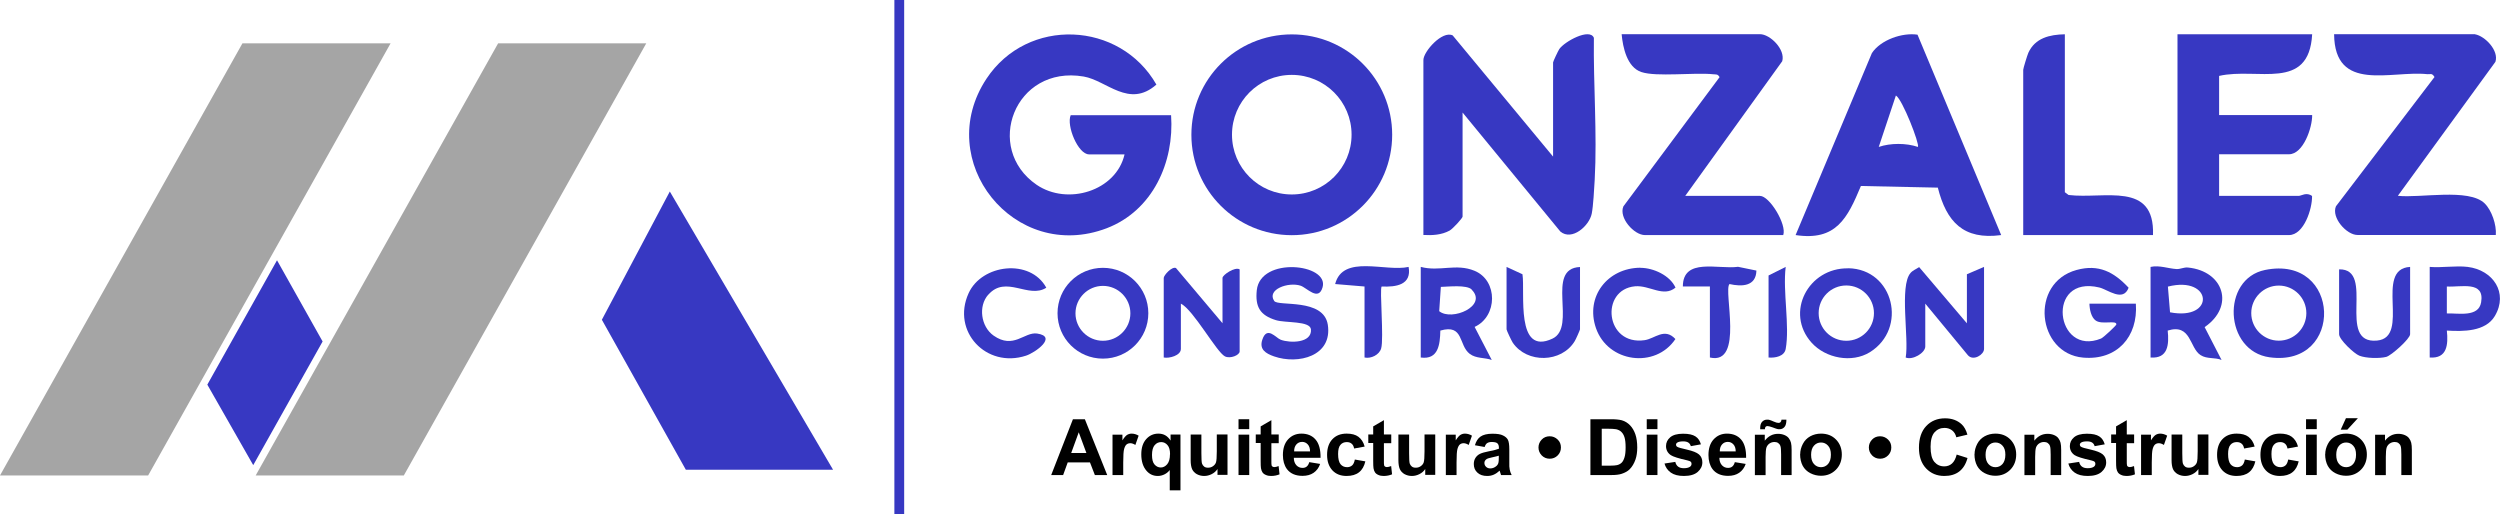 <?xml version="1.0" encoding="UTF-8"?>
<svg xmlns="http://www.w3.org/2000/svg" viewBox="0 0 245.03 50.4">
  <defs>
    <style>.cls-1{fill:#3738c2;}.cls-2{fill:#a5a5a5;}</style>
  </defs>
  <g id="Layer_1">
    <rect class="cls-1" x="87.66" y="0" width=".96" height="50.4"></rect>
    <path class="cls-1" d="M209.34,29.76c.23,3.26-1.86,5.58-5.17,5.29-4.52-.4-5.28-7.32-.64-8.59,2.16-.59,3.64.18,5.1,1.74-.54,1.44-2.04.18-2.86-.02-5.31-1.29-4.32,6.83.16,5,.24-.1,1.49-1.28,1.5-1.38.03-.46-1.4.05-2.02-.38-.46-.32-.61-1.12-.62-1.66h4.56Z"></path>
    <path class="cls-1" d="M192.78,31.68v-4.8l1.68-.72v8.04c0,.56-1.05,1.22-1.58.62l-4.18-5.06v4.2c0,.63-1.25,1.37-1.92,1.08.34-1.85-.63-7,.47-8.28.22-.26.57-.39.85-.58l4.68,5.51Z"></path>
    <path class="cls-1" d="M139.26,26.16c1.83.49,3.45-.37,5.26.38,2.32.96,2.26,4.48.01,5.5l1.68,3.24c-.69-.25-1.53-.12-2.16-.6-1.12-.85-.55-2.95-2.88-2.28-.03,1.36-.19,2.88-1.92,2.64v-8.88ZM144.25,28.38c-.49-.49-2.31-.28-3.03-.26l-.16,2.38c1.23,1.01,4.78-.52,3.18-2.11Z"></path>
    <path class="cls-1" d="M210.78,26.16c.87-.19,1.76.17,2.55.21.37.02.72-.19,1.11-.15,3.53.35,4.62,3.8,1.64,5.84l1.66,3.22c-.65-.27-1.42-.07-2.05-.47-1.11-.69-.91-3.13-3.23-2.41.15,1.39.02,2.77-1.68,2.64v-8.88ZM212.48,28.09l.21,2.52c4.47.86,4.18-3.63-.21-2.52Z"></path>
    <path class="cls-1" d="M112.55,30.7c0,2.46-1.99,4.45-4.45,4.45s-4.45-1.99-4.45-4.45,1.99-4.45,4.45-4.45,4.45,1.99,4.45,4.45ZM110.79,30.71c0-1.49-1.21-2.69-2.69-2.69s-2.69,1.21-2.69,2.69,1.21,2.69,2.69,2.69,2.69-1.21,2.69-2.69Z"></path>
    <path class="cls-1" d="M222,26.46c7.49-1.53,7.79,9.57.45,8.56-4.46-.61-4.77-7.68-.45-8.56ZM226.05,30.69c0-1.49-1.21-2.7-2.7-2.7s-2.7,1.21-2.7,2.7,1.21,2.7,2.7,2.7,2.7-1.21,2.7-2.7Z"></path>
    <path class="cls-1" d="M181.15,26.29c4.48.08,5.84,5.92,2.12,8.23-1.77,1.09-4.33.6-5.71-.93-2.65-2.95-.32-7.36,3.59-7.29ZM183.67,30.69c0-1.49-1.21-2.71-2.71-2.71s-2.71,1.21-2.71,2.71,1.21,2.71,2.71,2.71,2.71-1.21,2.71-2.71Z"></path>
    <path class="cls-1" d="M119.82,31.68v-4.44c0-.29,1.22-1.12,1.68-.84v8.04c0,.37-.92.75-1.44.49-.83-.42-3.09-4.56-4.32-5.17v4.44c0,.64-1.13.95-1.68.84v-7.8c0-.25.79-1.15,1.2-.97l4.56,5.41Z"></path>
    <path class="cls-1" d="M124.89,29.5c.38.56,4.83-.31,5.25,2.32.48,3.08-2.89,3.94-5.27,3.11-.83-.29-1.46-.69-1.15-1.63.46-1.4,1.32-.18,1.81,0,.91.34,3.06.34,2.96-1.01-.07-.86-2.48-.62-3.43-.91-1.56-.48-2.05-1.3-1.88-2.94.36-3.32,7.1-2.6,6.45-.29-.4,1.42-1.54.05-2.16-.15-1.2-.39-3.34.37-2.58,1.5Z"></path>
    <path class="cls-1" d="M241.86,26.16c2.47.3,4.02,2.53,2.66,4.82-.91,1.53-3.1,1.52-4.7,1.42.15,1.39.02,2.77-1.68,2.64v-8.88c1.19.1,2.56-.14,3.72,0ZM239.82,30.72c1.1-.04,3.11.41,3.36-1.09.37-2.15-1.99-1.46-3.36-1.55v2.64Z"></path>
    <path class="cls-1" d="M154.86,26.16v6.12c0,.06-.42,1.01-.52,1.16-1.29,2.13-4.67,2.2-6.07.15-.12-.18-.61-1.21-.61-1.31v-6.12l1.56.72c.27,1.8-.71,8.03,2.94,6.31,2.44-1.15-.75-6.88,2.7-7.02Z"></path>
    <path class="cls-1" d="M229.26,26.4c3.63-.08-.34,7.36,3.72,6.98,3.34-.31-.34-7.02,3.24-7.22v6.6c0,.44-1.84,2.09-2.34,2.22-.67.17-1.99.14-2.64-.12-.51-.2-1.98-1.58-1.98-2.1v-6.36Z"></path>
    <path class="cls-1" d="M96.86,28.88c-1,1.13-.72,3.13.52,4.01,1.97,1.38,3.01-.38,4.27-.2,2.03.3-.19,1.88-1.09,2.17-3.89,1.27-7.32-2.38-5.63-6.11,1.29-2.87,6.05-3.44,7.62-.55-1.75,1.12-3.95-1.28-5.68.68Z"></path>
    <path class="cls-1" d="M160.78,26.25c1.27,0,2.9.74,3.44,1.94-1.19.98-2.53-.25-3.96-.13-3.46.31-2.94,5.85.94,5.28,1.01-.15,1.94-1.26,3.01-.11-1.96,2.93-6.62,2.32-7.79-1.08-1.06-3.09,1.15-5.89,4.36-5.91Z"></path>
    <path class="cls-1" d="M167.58,28.08h-2.64c0-2.86,3.47-1.66,5.41-1.93l1.8.37c-.04,1.57-1.45,1.59-2.64,1.32-.62.64,1.45,7.99-1.92,7.2v-6.96Z"></path>
    <path class="cls-1" d="M133.74,28.08l-2.88-.24c.76-2.94,4.96-1.17,7.2-1.68.32,1.76-1.22,1.99-2.64,1.92-.22.21.23,5.11-.05,6.07-.18.63-1,1.03-1.63.89v-6.96Z"></path>
    <path class="cls-1" d="M175.02,34.2c-.13.73-1.04.9-1.68.84v-8.04l1.68-.84c-.3,2.39.41,5.78,0,8.04Z"></path>
    <path d="M108.51,46.56h-1.2l-.48-1.24h-2.18l-.45,1.24h-1.17l2.13-5.47h1.17l2.19,5.47ZM106.48,44.4l-.75-2.03-.74,2.03h1.49Z"></path>
    <path d="M110.09,46.56h-1.05v-3.96h.97v.56c.17-.27.32-.44.45-.53.13-.08.28-.13.45-.13.24,0,.47.07.69.2l-.32.91c-.18-.11-.34-.17-.49-.17s-.27.04-.37.12c-.1.08-.18.23-.24.44-.06.21-.09.65-.09,1.33v1.22Z"></path>
    <path d="M114.65,48.06v-1.99c-.14.18-.31.32-.51.42-.2.1-.42.16-.66.16-.45,0-.82-.17-1.11-.51-.34-.39-.51-.93-.51-1.61,0-.64.16-1.13.48-1.49.32-.36.72-.54,1.2-.54.26,0,.49.06.68.17.19.11.36.28.51.51v-.59h.97v5.47h-1.05ZM114.68,44.53c0-.41-.08-.71-.25-.9-.17-.2-.37-.3-.62-.3s-.47.1-.64.3c-.17.2-.26.52-.26.96s.08.75.25.94.37.29.61.29.45-.11.63-.32c.18-.22.27-.54.27-.97Z"></path>
    <path d="M119.33,46.56v-.59c-.14.21-.33.38-.57.5-.23.12-.48.18-.74.18s-.5-.06-.72-.18c-.21-.12-.36-.28-.46-.49-.09-.21-.14-.5-.14-.88v-2.51h1.05v1.82c0,.56.02.9.06,1.02.04.12.11.22.21.3s.23.11.39.11c.18,0,.34-.05.48-.15.14-.1.24-.22.29-.37s.08-.5.08-1.07v-1.67h1.05v3.96h-.97Z"></path>
    <path d="M121.39,42.06v-.97h1.05v.97h-1.05ZM121.39,46.56v-3.96h1.05v3.96h-1.05Z"></path>
    <path d="M125.33,42.6v.84h-.72v1.6c0,.32,0,.51.02.56.01.05.04.1.09.13.05.03.11.05.18.05.1,0,.24-.03.42-.1l.09.81c-.24.1-.52.16-.83.16-.19,0-.36-.03-.51-.1-.15-.06-.26-.15-.33-.25s-.12-.24-.15-.41c-.02-.12-.03-.37-.03-.74v-1.73h-.48v-.84h.48v-.79l1.05-.61v1.4h.72Z"></path>
    <path d="M128.35,45.3l1.04.17c-.13.38-.35.67-.64.87-.29.2-.65.3-1.09.3-.69,0-1.2-.23-1.53-.67-.26-.36-.39-.82-.39-1.37,0-.66.17-1.17.51-1.54.34-.37.78-.56,1.3-.56.59,0,1.05.19,1.39.58.34.39.5.99.49,1.79h-2.62c0,.31.09.55.25.73.16.17.36.26.6.26.16,0,.3-.04.41-.13.11-.09.2-.23.25-.43ZM128.4,44.24c0-.3-.08-.53-.23-.69s-.33-.24-.54-.24c-.23,0-.42.08-.57.25-.15.17-.22.39-.22.68h1.57Z"></path>
    <path d="M133.75,43.77l-1.03.19c-.04-.21-.11-.36-.24-.47s-.28-.16-.48-.16c-.26,0-.47.09-.62.27-.16.18-.23.48-.23.9,0,.47.08.8.24,1,.16.19.37.29.64.29.2,0,.36-.06.49-.17.13-.11.22-.31.27-.58l1.03.18c-.11.47-.31.83-.62,1.07-.3.24-.71.36-1.22.36-.58,0-1.04-.18-1.39-.55-.34-.37-.52-.87-.52-1.52s.17-1.16.52-1.53.81-.55,1.4-.55c.48,0,.87.1,1.15.31.28.21.49.52.61.95Z"></path>
    <path d="M136.36,42.6v.84h-.72v1.6c0,.32,0,.51.02.56.01.05.04.1.09.13.05.03.11.05.18.05.1,0,.24-.03.42-.1l.09.81c-.24.1-.52.16-.83.16-.19,0-.36-.03-.51-.1-.15-.06-.26-.15-.33-.25s-.12-.24-.15-.41c-.02-.12-.03-.37-.03-.74v-1.73h-.48v-.84h.48v-.79l1.05-.61v1.4h.72Z"></path>
    <path d="M139.69,46.56v-.59c-.14.21-.33.38-.57.5-.24.12-.48.18-.74.18s-.5-.06-.72-.18c-.21-.12-.36-.28-.46-.49-.09-.21-.14-.5-.14-.88v-2.51h1.05v1.82c0,.56.02.9.06,1.02.04.12.11.22.21.3s.23.11.39.11c.18,0,.34-.05.48-.15.14-.1.24-.22.29-.37.05-.15.08-.5.08-1.07v-1.67h1.05v3.96h-.97Z"></path>
    <path d="M142.76,46.56h-1.05v-3.96h.97v.56c.17-.27.32-.44.45-.53.13-.08.28-.13.45-.13.24,0,.47.07.69.2l-.32.91c-.18-.11-.34-.17-.49-.17s-.27.04-.37.12c-.1.08-.18.23-.24.44-.06.21-.09.65-.09,1.33v1.22Z"></path>
    <path d="M145.51,43.81l-.95-.17c.11-.38.29-.67.55-.85.26-.18.65-.28,1.16-.28.47,0,.81.05,1.04.17.23.11.39.25.48.42.09.17.14.48.14.94v1.22c-.01.35,0,.6.04.77.03.17.1.34.19.53h-1.04c-.03-.07-.06-.17-.1-.31-.02-.06-.03-.1-.04-.12-.18.17-.37.3-.57.39-.2.09-.42.13-.65.13-.41,0-.73-.11-.96-.33-.24-.22-.35-.5-.35-.84,0-.22.05-.42.16-.6.11-.17.26-.31.45-.4.19-.09.47-.17.83-.24.49-.09.83-.18,1.02-.26v-.1c0-.2-.05-.34-.15-.43s-.29-.13-.56-.13c-.19,0-.33.04-.44.11s-.19.2-.25.39ZM146.91,44.66c-.13.04-.35.1-.64.16-.29.06-.48.12-.57.18-.14.1-.21.22-.21.37s.05.27.16.38c.11.11.25.16.42.16.19,0,.37-.06.54-.19.13-.09.21-.21.25-.35.03-.09.04-.26.04-.51v-.21Z"></path>
    <path d="M152.99,43.86c0,.31-.11.57-.32.78s-.47.32-.78.32-.57-.11-.78-.32c-.21-.22-.32-.48-.32-.78s.11-.56.32-.78.48-.32.78-.32.56.11.78.32.32.47.32.78Z"></path>
    <path d="M155.89,41.09h2.02c.45,0,.8.04,1.04.1.32.09.59.26.82.5.23.24.4.54.52.89s.18.78.18,1.29c0,.45-.06.84-.17,1.16-.14.4-.33.72-.58.97-.19.19-.45.33-.78.44-.24.08-.57.12-.98.12h-2.08v-5.47ZM156.99,42.02v3.62h.82c.31,0,.53-.02.67-.05.18-.04.33-.12.45-.23.12-.11.21-.28.29-.53.08-.24.11-.58.11-1s-.04-.75-.11-.97c-.07-.23-.18-.4-.31-.53-.13-.13-.3-.21-.51-.26-.15-.03-.46-.05-.91-.05h-.5Z"></path>
    <path d="M161.4,42.06v-.97h1.05v.97h-1.05ZM161.4,46.56v-3.96h1.05v3.96h-1.05Z"></path>
    <path d="M163.15,45.43l1.05-.16c.04.2.14.36.27.46.14.11.33.16.57.16.27,0,.47-.05.61-.15.09-.07.14-.16.14-.28,0-.08-.02-.15-.07-.2-.05-.05-.17-.1-.35-.14-.85-.19-1.38-.36-1.61-.51-.31-.21-.47-.51-.47-.89,0-.34.14-.63.41-.86.27-.23.69-.35,1.26-.35s.94.09,1.21.26.44.44.54.78l-.99.18c-.04-.15-.12-.27-.24-.35s-.29-.12-.5-.12c-.28,0-.47.04-.59.12-.08.05-.12.13-.12.21,0,.07.03.14.1.19.09.07.42.17.98.29.56.13.95.28,1.17.47.22.19.33.45.33.78,0,.36-.15.67-.46.94-.3.26-.75.39-1.35.39-.54,0-.97-.11-1.28-.33s-.52-.52-.62-.89Z"></path>
    <path d="M170.06,45.3l1.04.17c-.13.38-.35.67-.64.87-.29.2-.65.3-1.09.3-.69,0-1.2-.23-1.53-.67-.26-.36-.39-.82-.39-1.37,0-.66.17-1.17.51-1.54.34-.37.78-.56,1.3-.56.59,0,1.05.19,1.39.58.34.39.5.99.49,1.79h-2.62c0,.31.09.55.25.73.16.17.36.26.6.26.16,0,.3-.04.41-.13.11-.09.2-.23.25-.43ZM170.12,44.24c0-.3-.08-.53-.23-.69s-.33-.24-.54-.24c-.23,0-.42.08-.57.25-.15.17-.22.39-.22.68h1.57Z"></path>
    <path d="M175.62,46.56h-1.05v-2.02c0-.43-.02-.7-.07-.83-.04-.12-.12-.22-.22-.29-.1-.07-.22-.1-.36-.1-.18,0-.34.05-.49.15-.14.1-.24.23-.3.4-.05.16-.08.47-.08.91v1.79h-1.05v-3.96h.97v.58c.35-.45.78-.67,1.3-.67.23,0,.44.04.63.12.19.08.34.19.43.32.1.13.17.28.21.44.04.16.06.4.06.7v2.46ZM173,42.07h-.48c0-.06,0-.1,0-.13,0-.26.06-.46.19-.6.13-.14.29-.21.49-.21.09,0,.17,0,.24.03.07.02.21.07.41.16.2.09.35.13.46.13.08,0,.15-.02.2-.07s.09-.13.1-.25h.48c0,.33-.06.58-.19.72-.12.14-.28.22-.48.22-.08,0-.17,0-.25-.03-.06-.01-.2-.07-.43-.15s-.4-.13-.5-.13c-.08,0-.14.02-.19.07-.04.05-.07.13-.07.25Z"></path>
    <path d="M176.44,44.52c0-.35.09-.68.26-1.01.17-.33.41-.57.73-.75.31-.17.67-.26,1.05-.26.6,0,1.09.19,1.47.58.38.39.57.88.57,1.47s-.19,1.1-.58,1.49c-.39.39-.87.59-1.46.59-.36,0-.71-.08-1.04-.25s-.58-.41-.75-.72c-.17-.32-.26-.7-.26-1.16ZM177.51,44.58c0,.39.09.69.28.9.19.21.42.31.69.31s.5-.1.69-.31c.18-.21.28-.51.28-.91s-.09-.69-.28-.89c-.19-.21-.42-.31-.69-.31s-.5.1-.69.31-.28.51-.28.9Z"></path>
    <path d="M185.37,43.86c0,.31-.11.57-.32.78s-.47.32-.78.32-.57-.11-.78-.32c-.21-.22-.32-.48-.32-.78s.11-.56.32-.78.48-.32.78-.32.56.11.78.32.32.47.32.78Z"></path>
    <path d="M191.77,44.55l1.07.34c-.16.6-.44,1.04-.82,1.33-.38.29-.87.43-1.45.43-.73,0-1.32-.25-1.79-.74-.47-.5-.7-1.17-.7-2.03,0-.91.24-1.62.71-2.12.47-.5,1.09-.76,1.85-.76.67,0,1.21.2,1.63.59.25.23.43.57.56,1.01l-1.09.26c-.06-.28-.2-.51-.4-.67s-.46-.25-.75-.25c-.41,0-.73.15-.99.44-.25.29-.38.76-.38,1.41,0,.69.12,1.18.37,1.48.25.29.57.44.97.44.29,0,.55-.09.76-.28.21-.19.36-.48.46-.88Z"></path>
    <path d="M193.53,44.52c0-.35.09-.68.26-1.01.17-.33.41-.57.73-.75.31-.17.67-.26,1.05-.26.6,0,1.09.19,1.47.58.38.39.57.88.57,1.47s-.19,1.1-.58,1.49c-.39.39-.87.59-1.46.59-.36,0-.71-.08-1.04-.25s-.58-.41-.75-.72c-.17-.32-.26-.7-.26-1.16ZM194.61,44.58c0,.39.09.69.28.9.19.21.42.31.69.31s.5-.1.69-.31c.18-.21.28-.51.28-.91s-.09-.69-.28-.89c-.19-.21-.42-.31-.69-.31s-.5.1-.69.31-.28.51-.28.9Z"></path>
    <path d="M202.04,46.56h-1.05v-2.02c0-.43-.02-.7-.07-.83-.04-.12-.12-.22-.22-.29-.1-.07-.22-.1-.36-.1-.18,0-.34.05-.49.15-.14.1-.24.23-.3.4-.05.16-.08.47-.08.91v1.79h-1.05v-3.96h.97v.58c.35-.45.78-.67,1.3-.67.23,0,.44.04.63.12.19.08.34.19.43.32.1.13.17.28.21.44.04.16.06.4.06.7v2.46Z"></path>
    <path d="M202.73,45.43l1.05-.16c.04.2.14.36.27.46.14.11.33.16.57.16.27,0,.47-.05.61-.15.09-.07.14-.16.14-.28,0-.08-.02-.15-.07-.2-.05-.05-.17-.1-.35-.14-.85-.19-1.38-.36-1.61-.51-.31-.21-.47-.51-.47-.89,0-.34.14-.63.41-.86.27-.23.69-.35,1.26-.35s.94.09,1.21.26.44.44.54.78l-.99.18c-.04-.15-.12-.27-.24-.35s-.29-.12-.5-.12c-.28,0-.47.04-.59.12-.08.05-.12.13-.12.21,0,.07.03.14.1.19.09.07.42.17.98.29.56.13.95.28,1.17.47.22.19.33.45.33.78,0,.36-.15.67-.46.94-.3.26-.75.39-1.35.39-.54,0-.97-.11-1.28-.33s-.52-.52-.62-.89Z"></path>
    <path d="M209.17,42.6v.84h-.72v1.6c0,.32,0,.51.02.56.01.05.04.1.09.13.05.03.11.05.18.05.1,0,.24-.03.42-.1l.09.81c-.24.1-.52.16-.83.16-.19,0-.36-.03-.51-.1-.15-.06-.26-.15-.33-.25s-.12-.24-.15-.41c-.02-.12-.03-.37-.03-.74v-1.73h-.48v-.84h.48v-.79l1.05-.61v1.4h.72Z"></path>
    <path d="M210.9,46.56h-1.05v-3.96h.97v.56c.17-.27.32-.44.45-.53.13-.08.28-.13.45-.13.24,0,.47.07.69.2l-.32.91c-.18-.11-.34-.17-.49-.17s-.27.04-.37.12c-.1.08-.18.23-.24.44-.06.21-.09.65-.09,1.33v1.22Z"></path>
    <path d="M215.47,46.56v-.59c-.14.21-.33.38-.57.5-.24.12-.48.18-.74.18s-.5-.06-.72-.18c-.21-.12-.36-.28-.46-.49-.09-.21-.14-.5-.14-.88v-2.51h1.05v1.82c0,.56.02.9.06,1.02.04.12.11.22.21.3s.23.11.39.11c.18,0,.34-.05.48-.15.14-.1.24-.22.29-.37.05-.15.08-.5.08-1.07v-1.67h1.05v3.96h-.97Z"></path>
    <path d="M220.98,43.77l-1.03.19c-.04-.21-.11-.36-.24-.47s-.28-.16-.48-.16c-.26,0-.47.09-.62.27-.16.18-.23.48-.23.9,0,.47.08.8.24,1,.16.19.37.29.64.29.2,0,.36-.06.49-.17.13-.11.22-.31.27-.58l1.03.18c-.11.47-.31.83-.62,1.07-.3.24-.71.36-1.22.36-.58,0-1.04-.18-1.39-.55-.34-.37-.52-.87-.52-1.52s.17-1.16.52-1.53.81-.55,1.4-.55c.48,0,.87.1,1.15.31.28.21.49.52.61.95Z"></path>
    <path d="M225.23,43.77l-1.03.19c-.04-.21-.11-.36-.24-.47s-.28-.16-.48-.16c-.26,0-.47.09-.62.27-.16.18-.23.48-.23.9,0,.47.08.8.24,1,.16.19.37.29.64.29.2,0,.36-.06.49-.17.13-.11.22-.31.27-.58l1.03.18c-.11.47-.31.83-.62,1.07-.3.24-.71.36-1.22.36-.58,0-1.04-.18-1.39-.55-.34-.37-.52-.87-.52-1.52s.17-1.16.52-1.53.81-.55,1.4-.55c.48,0,.87.1,1.15.31.28.21.49.52.61.95Z"></path>
    <path d="M226.02,42.06v-.97h1.05v.97h-1.05ZM226.02,46.56v-3.96h1.05v3.96h-1.05Z"></path>
    <path d="M227.9,44.52c0-.35.09-.68.26-1.01.17-.33.41-.57.73-.75.31-.17.67-.26,1.05-.26.6,0,1.09.19,1.47.58.38.39.57.88.57,1.47s-.19,1.1-.58,1.49c-.39.39-.87.59-1.46.59-.36,0-.71-.08-1.04-.25s-.58-.41-.75-.72c-.17-.32-.26-.7-.26-1.16ZM228.98,44.58c0,.39.09.69.28.9.19.21.42.31.69.31s.5-.1.69-.31c.18-.21.28-.51.28-.91s-.09-.69-.28-.89c-.19-.21-.42-.31-.69-.31s-.5.1-.69.31-.28.51-.28.9ZM229.42,42.11l.51-1.12h1.17l-1.03,1.12h-.66Z"></path>
    <path d="M236.41,46.56h-1.05v-2.02c0-.43-.02-.7-.07-.83-.04-.12-.12-.22-.22-.29-.1-.07-.22-.1-.36-.1-.18,0-.34.05-.49.15-.14.1-.24.23-.3.4-.05.16-.08.47-.08.91v1.79h-1.05v-3.96h.97v.58c.35-.45.78-.67,1.3-.67.23,0,.44.04.63.12.19.08.34.19.43.32.1.13.17.28.21.44.04.16.06.4.06.7v2.46Z"></path>
  </g>
  <g id="Layer_4">
    <path class="cls-1" d="M114.78,11.28c.33,4.63-1.8,9.36-6.31,11.09-9.05,3.45-17.11-6.61-11.78-14.66,4.02-6.07,13.08-5.66,16.65.58-2.68,2.36-4.86-.4-7.13-.79-6.77-1.15-9.82,7.04-4.61,10.61,3.02,2.06,7.79.62,8.62-2.98h-3.48c-1.08,0-2.24-2.82-1.8-3.84h9.84Z"></path>
    <path class="cls-1" d="M152.22,15.36V6.12c0-.09.49-1.13.61-1.31.51-.74,2.99-2.1,3.39-1.1-.06,4.55.33,9.37.08,13.92-.05.86-.14,2.56-.29,3.31-.24,1.2-1.95,2.71-3.08,1.75l-9.58-11.66v10.2c0,.15-.96,1.2-1.27,1.37-.78.43-1.7.48-2.57.43V5.88c0-.82,1.84-2.91,2.87-2.41l9.85,11.89Z"></path>
    <path class="cls-1" d="M136.45,13.21c0,5.43-4.4,9.84-9.84,9.84s-9.84-4.4-9.84-9.84,4.4-9.84,9.84-9.84,9.84,4.4,9.84,9.84ZM132.47,13.2c0-3.24-2.62-5.86-5.86-5.86s-5.86,2.62-5.86,5.86,2.62,5.86,5.86,5.86,5.86-2.62,5.86-5.86Z"></path>
    <path class="cls-1" d="M226.62,3.36c-.31,5.64-5.37,3.22-9.12,4.08v3.84h9.12c.02,1.2-.86,3.84-2.28,3.84h-6.84v4.08h7.8c.25,0,.77-.4,1.31.01.03,1.21-.78,3.83-2.27,3.83h-10.92V3.36h13.2Z"></path>
    <path class="cls-1" d="M187.94,3.4l8.2,19.64c-3.7.5-5.36-1.29-6.21-4.65l-7.54-.16c-1.32,3.16-2.42,5.41-6.4,4.81l7.48-17.84c.86-1.29,2.97-2.03,4.48-1.8ZM187.98,14.4c.19-.26-1.52-4.67-2.16-5.04l-1.68,5.04c1.15-.39,2.69-.39,3.84,0Z"></path>
    <path class="cls-1" d="M242.58,3.36c1,.18,2.36,1.61,2,2.7l-9.56,13.13c2.15.25,6.95-.77,8.5.74.7.68,1.18,2.11,1.1,3.1h-13.56c-1.06,0-2.58-1.69-2.11-2.81l9.66-12.67c-.25-.43-.42-.25-.7-.28-3.55-.38-9.09,1.86-9.14-3.92h13.8Z"></path>
    <path class="cls-1" d="M165.18,19.2h7.32c.93,0,2.64,2.79,2.28,3.84h-13.56c-1.06,0-2.58-1.69-2.11-2.81l9.43-12.67c-.19-.32-.32-.25-.6-.28-1.89-.2-5.58.28-7.07-.22-1.4-.47-1.81-2.4-1.93-3.71h13.56c.99,0,2.51,1.5,2.18,2.65l-9.5,13.19Z"></path>
    <path class="cls-1" d="M202.38,3.36v15.48l.36.27c3.51.43,8.47-1.39,8.28,3.93h-12.72V6.84c0-.14.4-1.43.5-1.66.66-1.46,2.09-1.79,3.58-1.82Z"></path>
  </g>
  <g id="Layer_2">
    <polygon class="cls-2" points="14.52 46.6 0 46.6 23.76 4.25 38.28 4.25 14.52 46.6"></polygon>
    <polygon class="cls-2" points="39.58 46.6 25.06 46.6 48.82 4.25 63.34 4.25 39.58 46.6"></polygon>
    <polygon class="cls-1" points="65.65 18.77 58.99 31.34 67.22 46.04 81.65 46.04 65.65 18.77"></polygon>
    <polygon class="cls-1" points="27.15 25.51 20.32 37.7 24.82 45.59 31.62 33.47 27.15 25.51"></polygon>
  </g>
</svg>
